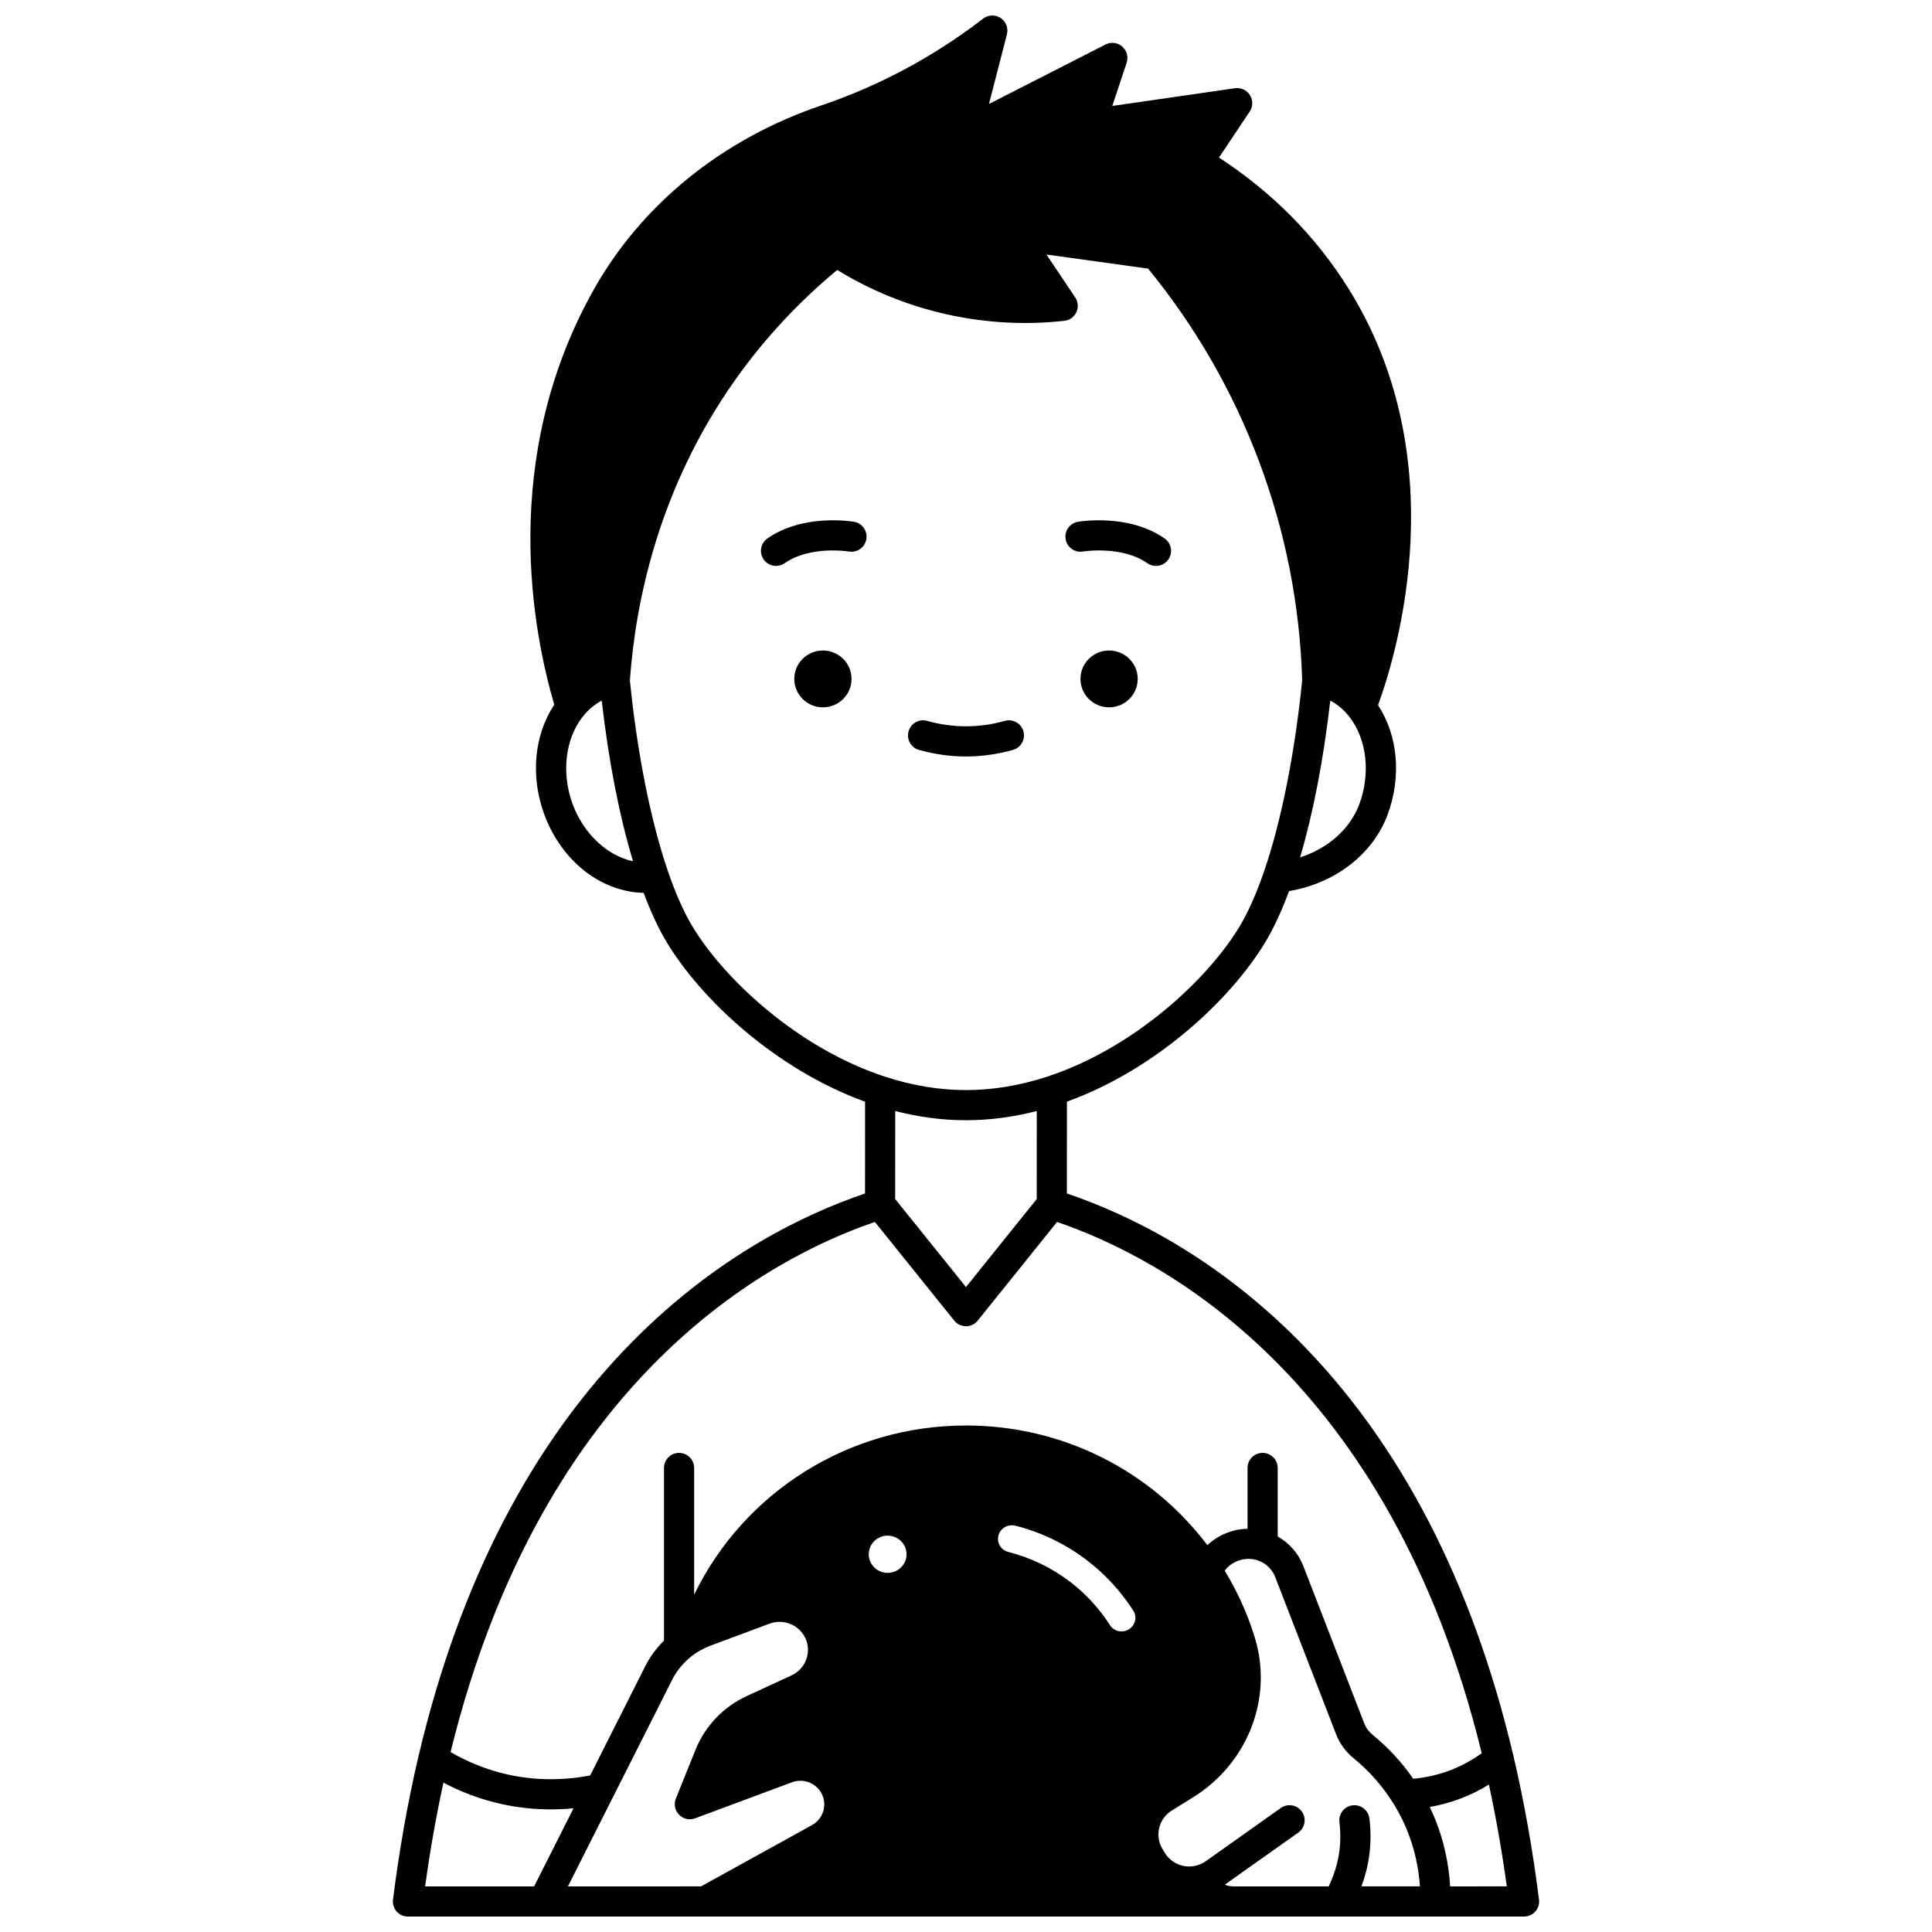 <?xml version="1.0" encoding="UTF-8"?>
<!-- Uploaded to: ICON Repo, www.svgrepo.com, Generator: ICON Repo Mixer Tools -->
<svg width="800px" height="800px" version="1.1" viewBox="144 144 512 512" xmlns="http://www.w3.org/2000/svg">
 <defs>
  <clipPath id="a">
   <path d="m248 148.09h304v503.81h-304z"/>
  </clipPath>
 </defs>
 <path d="m437.92 316.39c-4.188 0-7.586 3.367-7.586 7.523 0 4.168 3.398 7.535 7.586 7.535s7.586-3.367 7.586-7.535c0-4.156-3.398-7.523-7.586-7.523z"/>
 <path d="m362.08 316.39c-4.188 0-7.586 3.367-7.586 7.523 0 4.168 3.398 7.535 7.586 7.535s7.586-3.367 7.586-7.535c-0.004-4.156-3.398-7.523-7.586-7.523z"/>
 <path d="m431 290.16c0.102-0.02 10.27-1.648 17.055 3.094 0.699 0.488 1.496 0.723 2.289 0.723 1.262 0 2.5-0.594 3.277-1.707 1.266-1.809 0.824-4.301-0.984-5.566-9.516-6.652-22.441-4.516-22.984-4.422-2.172 0.375-3.625 2.438-3.254 4.609 0.363 2.172 2.426 3.633 4.602 3.269z"/>
 <path d="m370.33 282.28c-0.547-0.094-13.453-2.234-22.965 4.422-1.809 1.266-2.25 3.758-0.984 5.566 0.777 1.109 2.019 1.707 3.277 1.707 0.793 0 1.59-0.234 2.289-0.723 6.781-4.742 16.93-3.109 17.031-3.094 2.172 0.371 4.234-1.086 4.609-3.258 0.375-2.176-1.082-4.246-3.258-4.621z"/>
 <path d="m387.54 342.73c4.117 1.16 8.309 1.75 12.457 1.75s8.34-0.59 12.457-1.75c2.125-0.598 3.363-2.809 2.762-4.93-0.598-2.125-2.805-3.359-4.93-2.762-6.824 1.922-13.75 1.922-20.574 0-2.129-0.598-4.332 0.637-4.93 2.762-0.605 2.125 0.633 4.332 2.758 4.93z"/>
 <g clip-path="url(#a)">
  <path d="m551.85 647.41c-1.652-13.113-3.902-25.801-6.695-37.719-0.039-0.332-0.109-0.66-0.23-0.973-10.801-45.473-29.863-82.25-56.664-109.31-22.215-22.434-45.25-33.609-61.523-39.129l0.008-24.32c23.891-8.688 43.461-27.207 52.516-42.184 2.25-3.723 4.379-8.301 6.348-13.633 12.129-2.004 22.227-9.746 26.125-20.25 3.734-10.086 2.727-20.977-2.535-29.016 5.156-14.16 20.461-65.344-7.996-110.66-8.578-13.676-20.059-25.254-34.156-34.465l8.141-12.195c0.875-1.312 0.898-3.019 0.059-4.352-0.844-1.336-2.387-2.043-3.953-1.824l-32.527 4.699 3.809-11.465c0.512-1.539 0.043-3.234-1.188-4.289-1.23-1.055-2.977-1.266-4.422-0.527l-30.879 15.754 4.758-18.449c0.426-1.652-0.242-3.394-1.668-4.336-1.426-0.941-3.293-0.871-4.644 0.176-7.953 6.144-16.578 11.496-25.625 15.906-5.602 2.727-11.453 5.129-17.379 7.141-26.133 8.852-47.523 26.199-60.23 48.855-0.02 0.035-0.039 0.066-0.055 0.102-0.086 0.164-0.184 0.332-0.305 0.547-24.574 44.418-15.742 89.902-10.051 109.25-5.344 8.059-6.375 19.016-2.621 29.156 4.59 12.379 15.109 20.492 26.305 20.715 1.918 5.129 3.988 9.555 6.168 13.168 9.055 14.977 28.625 33.496 52.512 42.184l-0.008 24.32c-16.27 5.519-39.301 16.695-61.516 39.129-26.797 27.066-45.855 63.848-56.656 109.33-0.117 0.309-0.184 0.629-0.227 0.949-2.793 11.934-5.047 24.621-6.695 37.727-0.145 1.137 0.207 2.281 0.969 3.144 0.758 0.859 1.852 1.352 2.996 1.352h35.883 0.016 0.016 210.5 0.016 0.016 25.809 0.051l23.469-0.008c1.148 0 2.238-0.492 2.996-1.352 0.758-0.863 1.113-2.008 0.969-3.144zm-170.61-208.98c6.289 1.617 12.578 2.445 18.758 2.445s12.465-0.828 18.754-2.445l-0.008 23.328-18.746 23.328-18.766-23.328zm123-81.324c-2.449 6.598-8.32 11.738-15.699 14.109 3.492-11.836 6.219-25.984 7.996-41.547 1.922 1.02 3.609 2.438 5.031 4.25 4.652 5.91 5.699 15.012 2.672 23.188zm-208.48 0.004c-3.027-8.172-1.98-17.273 2.664-23.184 1.422-1.812 3.117-3.234 5.039-4.254 1.832 16.012 4.664 30.535 8.301 42.578-6.777-1.461-13.051-7.188-16.004-15.141zm31.82 32.527c-2.281-3.777-4.457-8.637-6.469-14.449-0.02-0.059-0.039-0.121-0.059-0.18-0.012-0.023-0.016-0.051-0.023-0.074-4.562-13.266-8.141-31.199-10.098-50.586 1.441-20.488 7.481-50.891 28.023-79.836 7.613-10.727 16.66-20.461 26.918-28.973 9.004 5.527 18.793 9.484 29.141 11.785 10.207 2.266 20.652 2.84 31.051 1.699 1.391-0.152 2.602-1.02 3.188-2.289 0.59-1.27 0.473-2.75-0.305-3.914l-7.633-11.371 26.945 3.734c12.543 15.344 22.426 32.504 29.379 51.02 7 18.621 10.855 38.168 11.453 58.094-1.957 19.406-5.539 37.359-10.105 50.637-0.039 0.098-0.07 0.199-0.102 0.305-2.008 5.789-4.176 10.637-6.449 14.398-8.355 13.824-27.852 32.133-50.914 39.68-7.234 2.363-14.473 3.566-21.52 3.566-7.051 0-14.285-1.199-21.508-3.566-23.066-7.547-42.562-25.859-50.914-39.68zm48.277 78.191 21.027 26.145c0.758 0.941 1.906 1.492 3.117 1.492s2.356-0.551 3.113-1.492l21.012-26.141c27.715 9.441 88.18 41.094 112.55 140.79-2.699 1.949-5.644 3.523-8.789 4.68-3.027 1.109-6.168 1.805-9.355 2.09-3.008-4.34-6.613-8.242-10.75-11.629-1.012-0.824-1.773-1.852-2.207-2.973l-0.605-1.559c-5.195-13.398-10.387-26.797-15.57-40.199-1.301-3.363-3.715-6.106-6.797-7.852v-18.152c0-2.207-1.789-3.996-3.996-3.996-2.207 0-3.996 1.789-3.996 3.996v16.113c-1.863 0.031-3.711 0.391-5.441 1.078l-0.262 0.102c-1.848 0.734-3.516 1.824-4.938 3.168-15.094-19.961-38.594-31.719-63.965-31.719-31.09 0-58.828 17.637-72.047 44.832v-33.574c0-2.207-1.789-3.996-3.996-3.996s-3.996 1.789-3.996 3.996v45.742c-2.027 2.012-3.719 4.301-4.996 6.856l-14.57 28.883c-7.277 1.41-14.828 1.336-21.949-0.262-5.309-1.199-10.355-3.195-15.043-5.934 24.414-99.461 84.773-131.06 112.45-140.48zm131.05 158.08c-0.27-2.191-2.266-3.746-4.453-3.481-2.191 0.27-3.75 2.262-3.484 4.453 0.312 2.551 0.312 5.09 0.004 7.543-0.484 3.773-1.676 7.031-2.856 9.492l-25.105-0.004c-1.059 0-1.887-0.176-2.383-0.48l19.434-13.777c1.801-1.277 2.223-3.773 0.949-5.574-1.277-1.801-3.773-2.223-5.574-0.949l-19.91 14.117c-0.352 0.254-0.766 0.488-1.238 0.703-3.5 1.602-7.637 0.328-9.617-2.957l-0.613-1.012c-2.094-3.461-0.992-8.02 2.465-10.16l0.004-0.004 0.789-0.492c1.637-1.016 3.273-2.035 4.891-3.043 14.508-8.996 21.219-26.371 16.34-42.273-0.043-0.16-0.09-0.316-0.145-0.477-1.891-6.027-4.523-11.828-7.832-17.277 0.816-1.113 1.922-1.984 3.223-2.5l0.262-0.102c1.68-0.668 3.547-0.715 5.266-0.137 2.125 0.715 3.805 2.312 4.609 4.387 5.184 13.402 10.379 26.801 15.574 40.203l0.605 1.559c0.934 2.41 2.527 4.582 4.606 6.277 4.094 3.348 7.582 7.285 10.375 11.707 1.273 2.012 2.402 4.144 3.359 6.336 2.555 5.859 3.547 11.465 3.852 15.918h-15.512c0.918-2.465 1.711-5.324 2.113-8.484 0.391-3.106 0.395-6.309 0.004-9.512zm-212.4 18.004 11.98-23.746c0.156-0.246 0.293-0.504 0.395-0.781l15.219-30.164c1.094-2.18 2.594-4.102 4.477-5.723 0.945-0.824 1.973-1.543 3.09-2.16 0.812-0.465 1.707-0.879 2.625-1.227l15.645-5.824c3.797-1.41 8.012 0.379 9.594 4.066 0.391 0.914 0.586 1.879 0.586 2.875 0 2.894-1.707 5.547-4.356 6.766l-2.457 1.137c-3.152 1.457-6.402 2.965-9.398 4.336-6.211 2.863-11.035 7.926-13.586 14.246l-5.207 12.922c-0.59 1.469-0.262 3.148 0.844 4.281 1.105 1.133 2.773 1.512 4.258 0.957l25.652-9.543c3.055-1.141 6.457 0.184 7.914 3.066 0.438 0.875 0.664 1.812 0.664 2.789 0 2.277-1.246 4.379-3.25 5.484-5.781 3.188-11.66 6.438-17.523 9.68l-11.875 6.562zm150.24-70.176c-0.312 1.023-1.062 1.859-2.055 2.297-1.664 0.719-3.562 0.16-4.512-1.316-2.871-4.488-6.457-8.383-10.656-11.566-4.879-3.719-10.383-6.367-16.34-7.875-1.727-0.441-2.856-2.039-2.68-3.797 0.004-0.023 0.004-0.051 0.008-0.074 0.152-1.371 0.996-2.156 1.488-2.504 0.91-0.641 2.062-0.844 3.164-0.562 6.875 1.77 13.207 4.836 18.832 9.113 4.891 3.719 9.051 8.242 12.371 13.441 0.73 1.148 0.551 2.277 0.379 2.844zm-60.691-16.5c-0.758 2.629-3.539 4.156-6.191 3.406-1.297-0.371-2.367-1.215-3.016-2.375-0.637-1.145-0.789-2.465-0.43-3.711 0.758-2.633 3.535-4.164 6.195-3.406 1.293 0.363 2.359 1.203 3.008 2.363 0.637 1.148 0.789 2.473 0.434 3.723zm-122.54 59.18c4.781 2.539 9.859 4.426 15.168 5.625 4.359 0.98 8.852 1.469 13.363 1.469 1.984 0 3.973-0.113 5.953-0.305l-10.449 20.707h-28.887c1.305-9.465 2.93-18.676 4.852-27.496zm266.79 27.496c-0.312-5.269-1.438-12.027-4.531-19.117-0.281-0.648-0.578-1.289-0.887-1.926 2.629-0.457 5.219-1.141 7.742-2.07 2.785-1.023 5.441-2.32 7.949-3.863 1.871 8.66 3.461 17.688 4.738 26.973z"/>
 </g>
</svg>